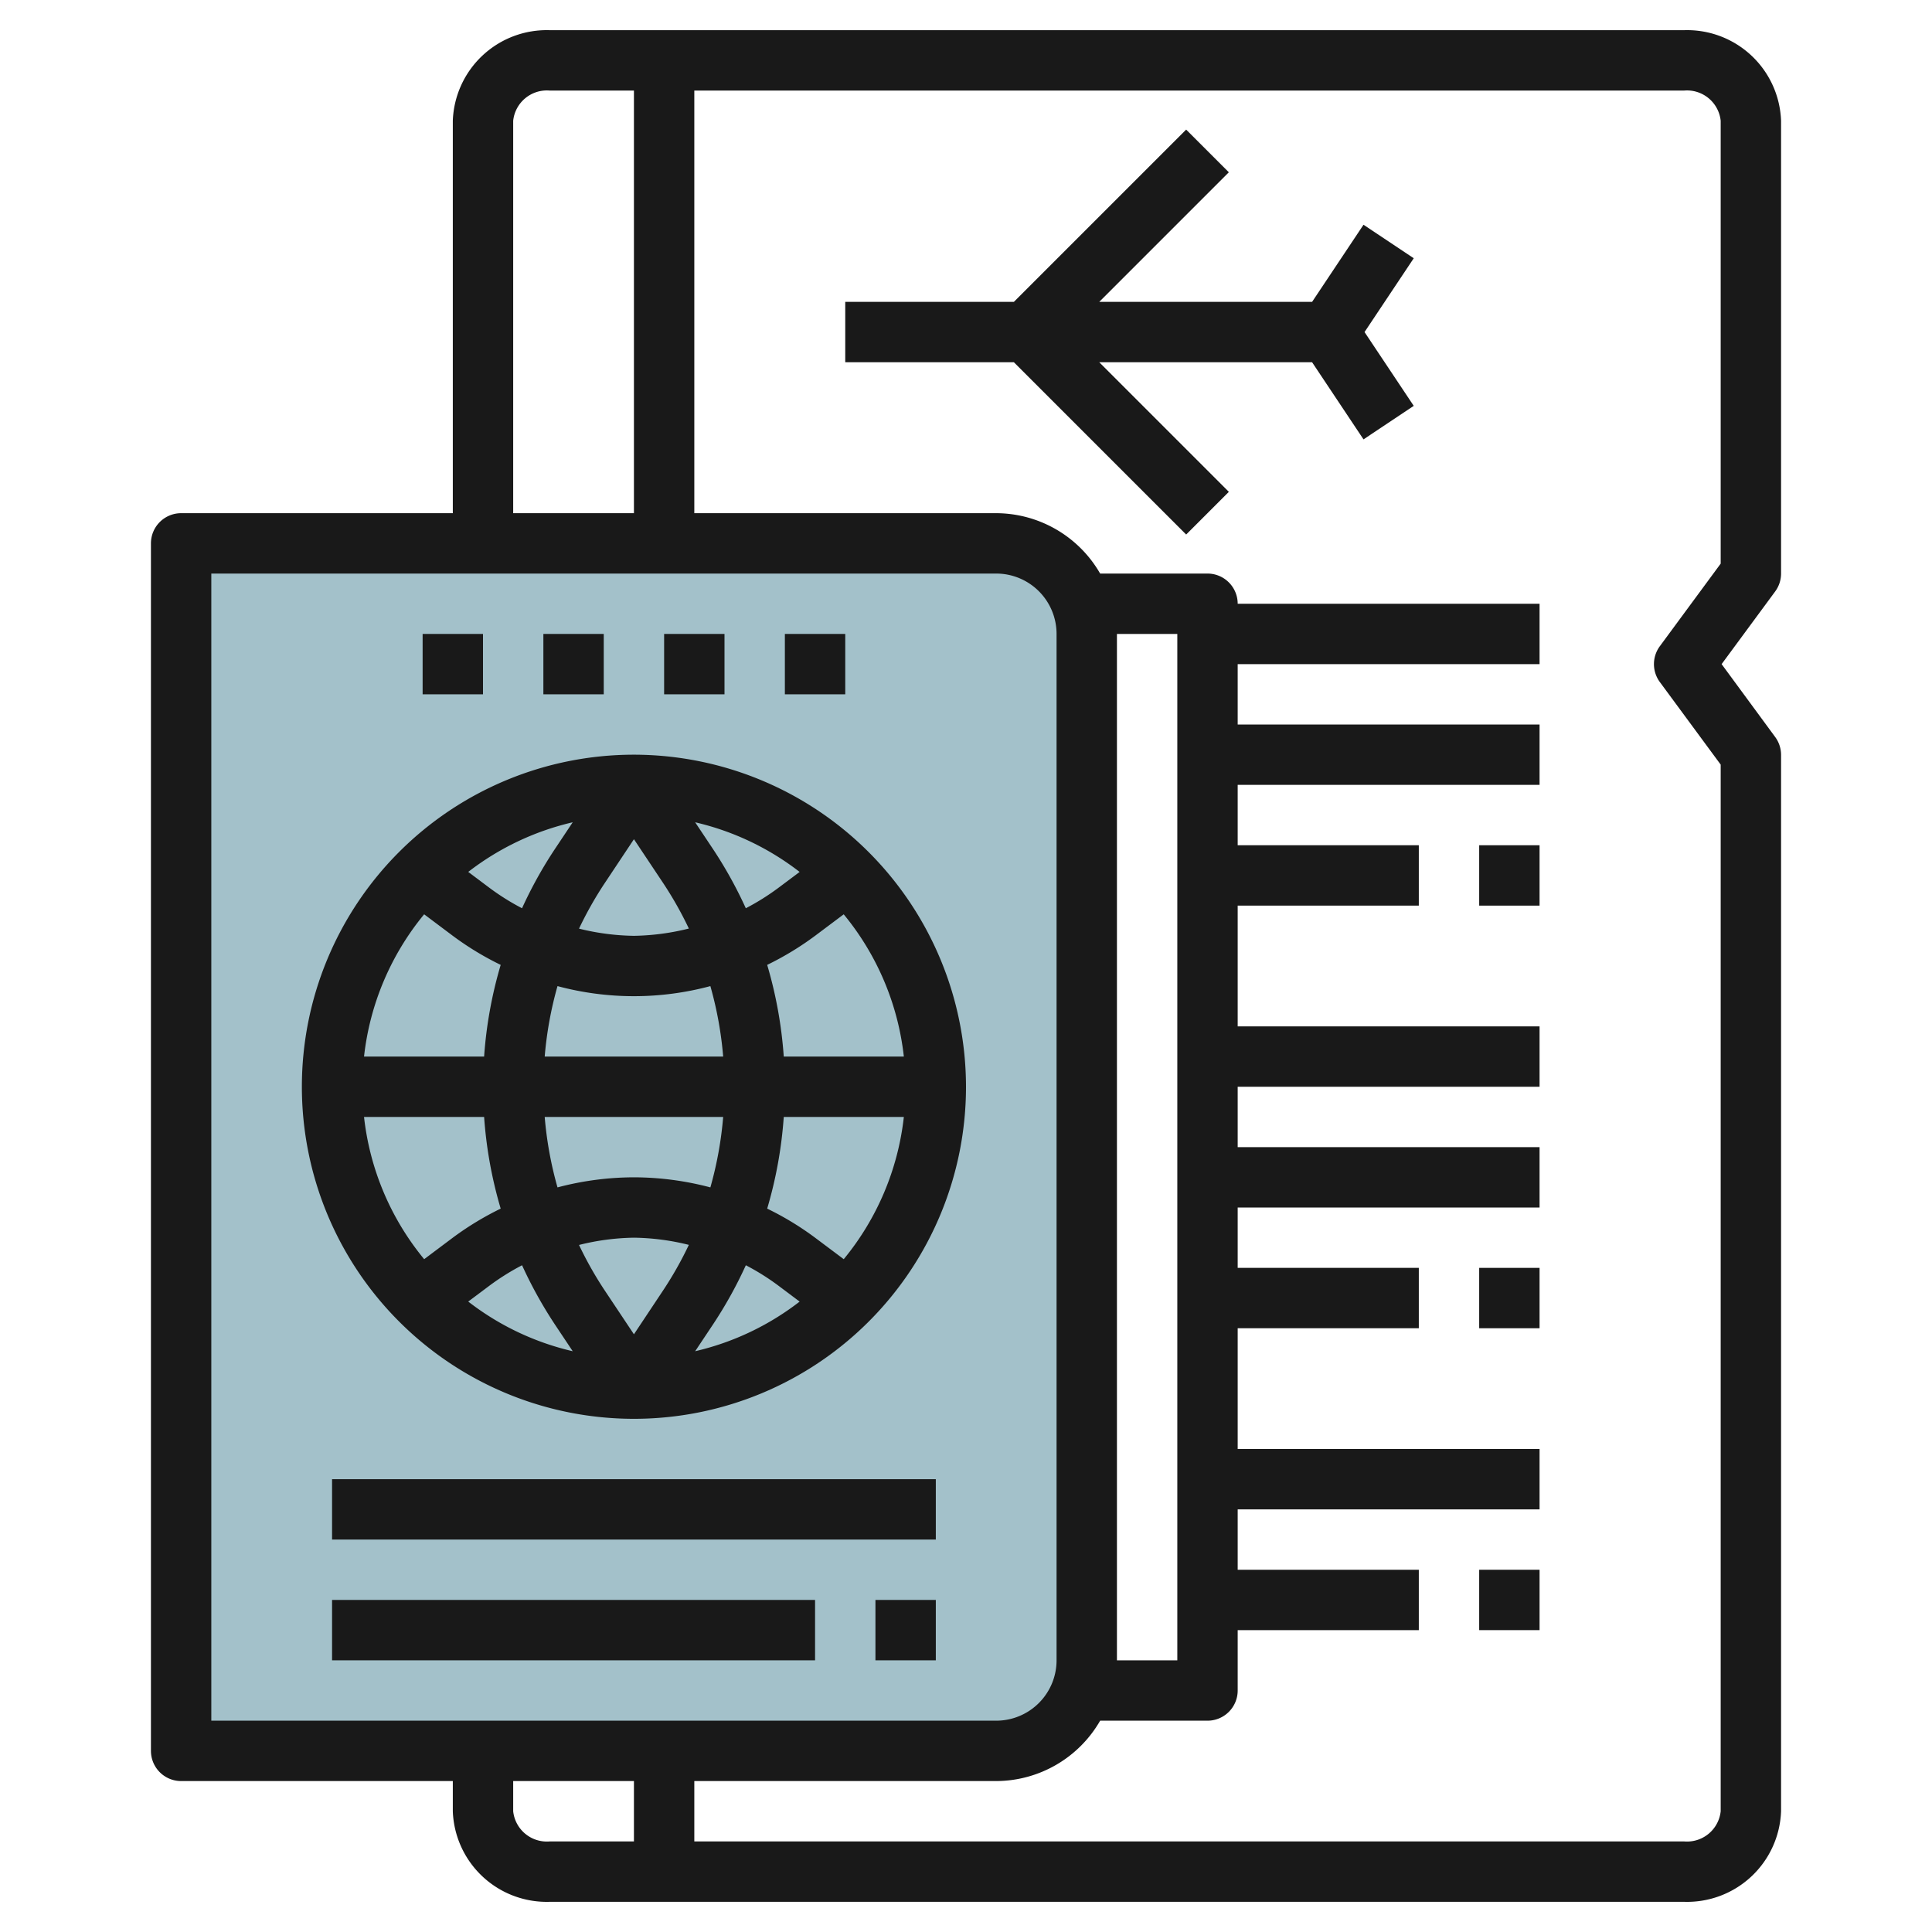 <svg id="Layer_3" height="512" viewBox="0 0 64 64" width="512" xmlns="http://www.w3.org/2000/svg" data-name="Layer 3"><path d="m6 17.9h27a3 3 0 0 1 3 3v34a3 3 0 0 1 -3 3h-27a0 0 0 0 1 0 0v-40a0 0 0 0 1 0 0z" fill="#a3c1ca"/><g fill="#191919"><path d="m59 19v-15a3.114 3.114 0 0 0 -3.211-3h-37.578a3.114 3.114 0 0 0 -3.211 3v13h-9a1 1 0 0 0 -1 1v40a1 1 0 0 0 1 1h9v1a3.114 3.114 0 0 0 3.211 3h37.578a3.114 3.114 0 0 0 3.211-3v-35a1 1 0 0 0 -.2-.593l-1.769-2.407 1.774-2.407a1 1 0 0 0 .195-.593zm-42-15a1.122 1.122 0 0 1 1.211-1h2.789v14h-4zm-10 15h26a2 2 0 0 1 2 2v34a2 2 0 0 1 -2 2h-26zm10 41v-1h4v2h-2.789a1.122 1.122 0 0 1 -1.211-1zm40-41.329-2.016 2.736a1 1 0 0 0 0 1.186l2.016 2.736v34.671a1.122 1.122 0 0 1 -1.211 1h-32.789v-2h10a3.987 3.987 0 0 0 3.444-2h3.556a1 1 0 0 0 1-1v-2h6v-2h-6v-2h10v-2h-10v-4h6v-2h-6v-2h10v-2h-10v-2h10v-2h-10v-4h6v-2h-6v-2h10v-2h-10v-2h10v-2h-10a1 1 0 0 0 -1-1h-3.556a3.987 3.987 0 0 0 -3.444-2h-10v-14h32.789a1.122 1.122 0 0 1 1.211 1zm-20 2.329h2v34h-2z"/><path d="m21 25a11 11 0 1 0 11 11 11.013 11.013 0 0 0 -11-11zm4.963 10a14.151 14.151 0 0 0 -.549-3.037 9.989 9.989 0 0 0 1.586-.963l.949-.712a8.957 8.957 0 0 1 1.992 4.712zm-7.576 8.883.585.878a8.948 8.948 0 0 1 -3.461-1.645l.689-.516a7.965 7.965 0 0 1 1.094-.687 14.282 14.282 0 0 0 1.093 1.97zm6.32-1.97a7.894 7.894 0 0 1 1.093.687l.689.517a8.967 8.967 0 0 1 -3.461 1.644l.585-.878a14.178 14.178 0 0 0 1.094-1.97zm-2.758.86-.949 1.427-.949-1.424a12.137 12.137 0 0 1 -.87-1.535 7.919 7.919 0 0 1 1.819-.241 7.919 7.919 0 0 1 1.819.238 12.137 12.137 0 0 1 -.87 1.535zm-.949-3.773a9.966 9.966 0 0 0 -2.532.334 12.236 12.236 0 0 1 -.424-2.334h5.912a12.236 12.236 0 0 1 -.424 2.334 9.966 9.966 0 0 0 -2.532-.334zm-2.956-4a12.236 12.236 0 0 1 .424-2.334 9.764 9.764 0 0 0 5.064 0 12.236 12.236 0 0 1 .424 2.334zm5.569-6.883-.585-.878a8.948 8.948 0 0 1 3.461 1.645l-.689.516a7.965 7.965 0 0 1 -1.094.687 14.178 14.178 0 0 0 -1.093-1.97zm-6.32 1.97a7.894 7.894 0 0 1 -1.093-.687l-.689-.517a8.967 8.967 0 0 1 3.461-1.644l-.585.878a14.178 14.178 0 0 0 -1.094 1.97zm2.758-.86.949-1.427.949 1.424a12.137 12.137 0 0 1 .87 1.535 7.919 7.919 0 0 1 -1.819.241 7.919 7.919 0 0 1 -1.819-.238 12.137 12.137 0 0 1 .87-1.535zm-6 1.061.949.712a9.878 9.878 0 0 0 1.586.963 14.151 14.151 0 0 0 -.549 3.037h-3.978a8.965 8.965 0 0 1 1.991-4.712zm-1.992 6.712h3.978a14.151 14.151 0 0 0 .549 3.037 9.989 9.989 0 0 0 -1.586.963l-.949.712a8.957 8.957 0 0 1 -1.992-4.712zm15.891 4.712-.95-.712a9.878 9.878 0 0 0 -1.586-.963 14.151 14.151 0 0 0 .549-3.037h3.978a8.965 8.965 0 0 1 -1.991 4.712z"/><path d="m45.168 7.445-1.703 2.555h-7.051l4.293-4.293-1.414-1.414-5.707 5.707h-5.586v2h5.586l5.707 5.707 1.414-1.414-4.293-4.293h7.051l1.703 2.555 1.664-1.11-1.63-2.445 1.63-2.445z"/><path d="m11 49h20v2h-20z"/><path d="m11 53h16v2h-16z"/><path d="m14 21h2v2h-2z"/><path d="m18 21h2v2h-2z"/><path d="m22 21h2v2h-2z"/><path d="m26 21h2v2h-2z"/><path d="m29 53h2v2h-2z"/><path d="m49 28h2v2h-2z"/><path d="m49 42h2v2h-2z"/><path d="m49 52h2v2h-2z"/></g></svg>